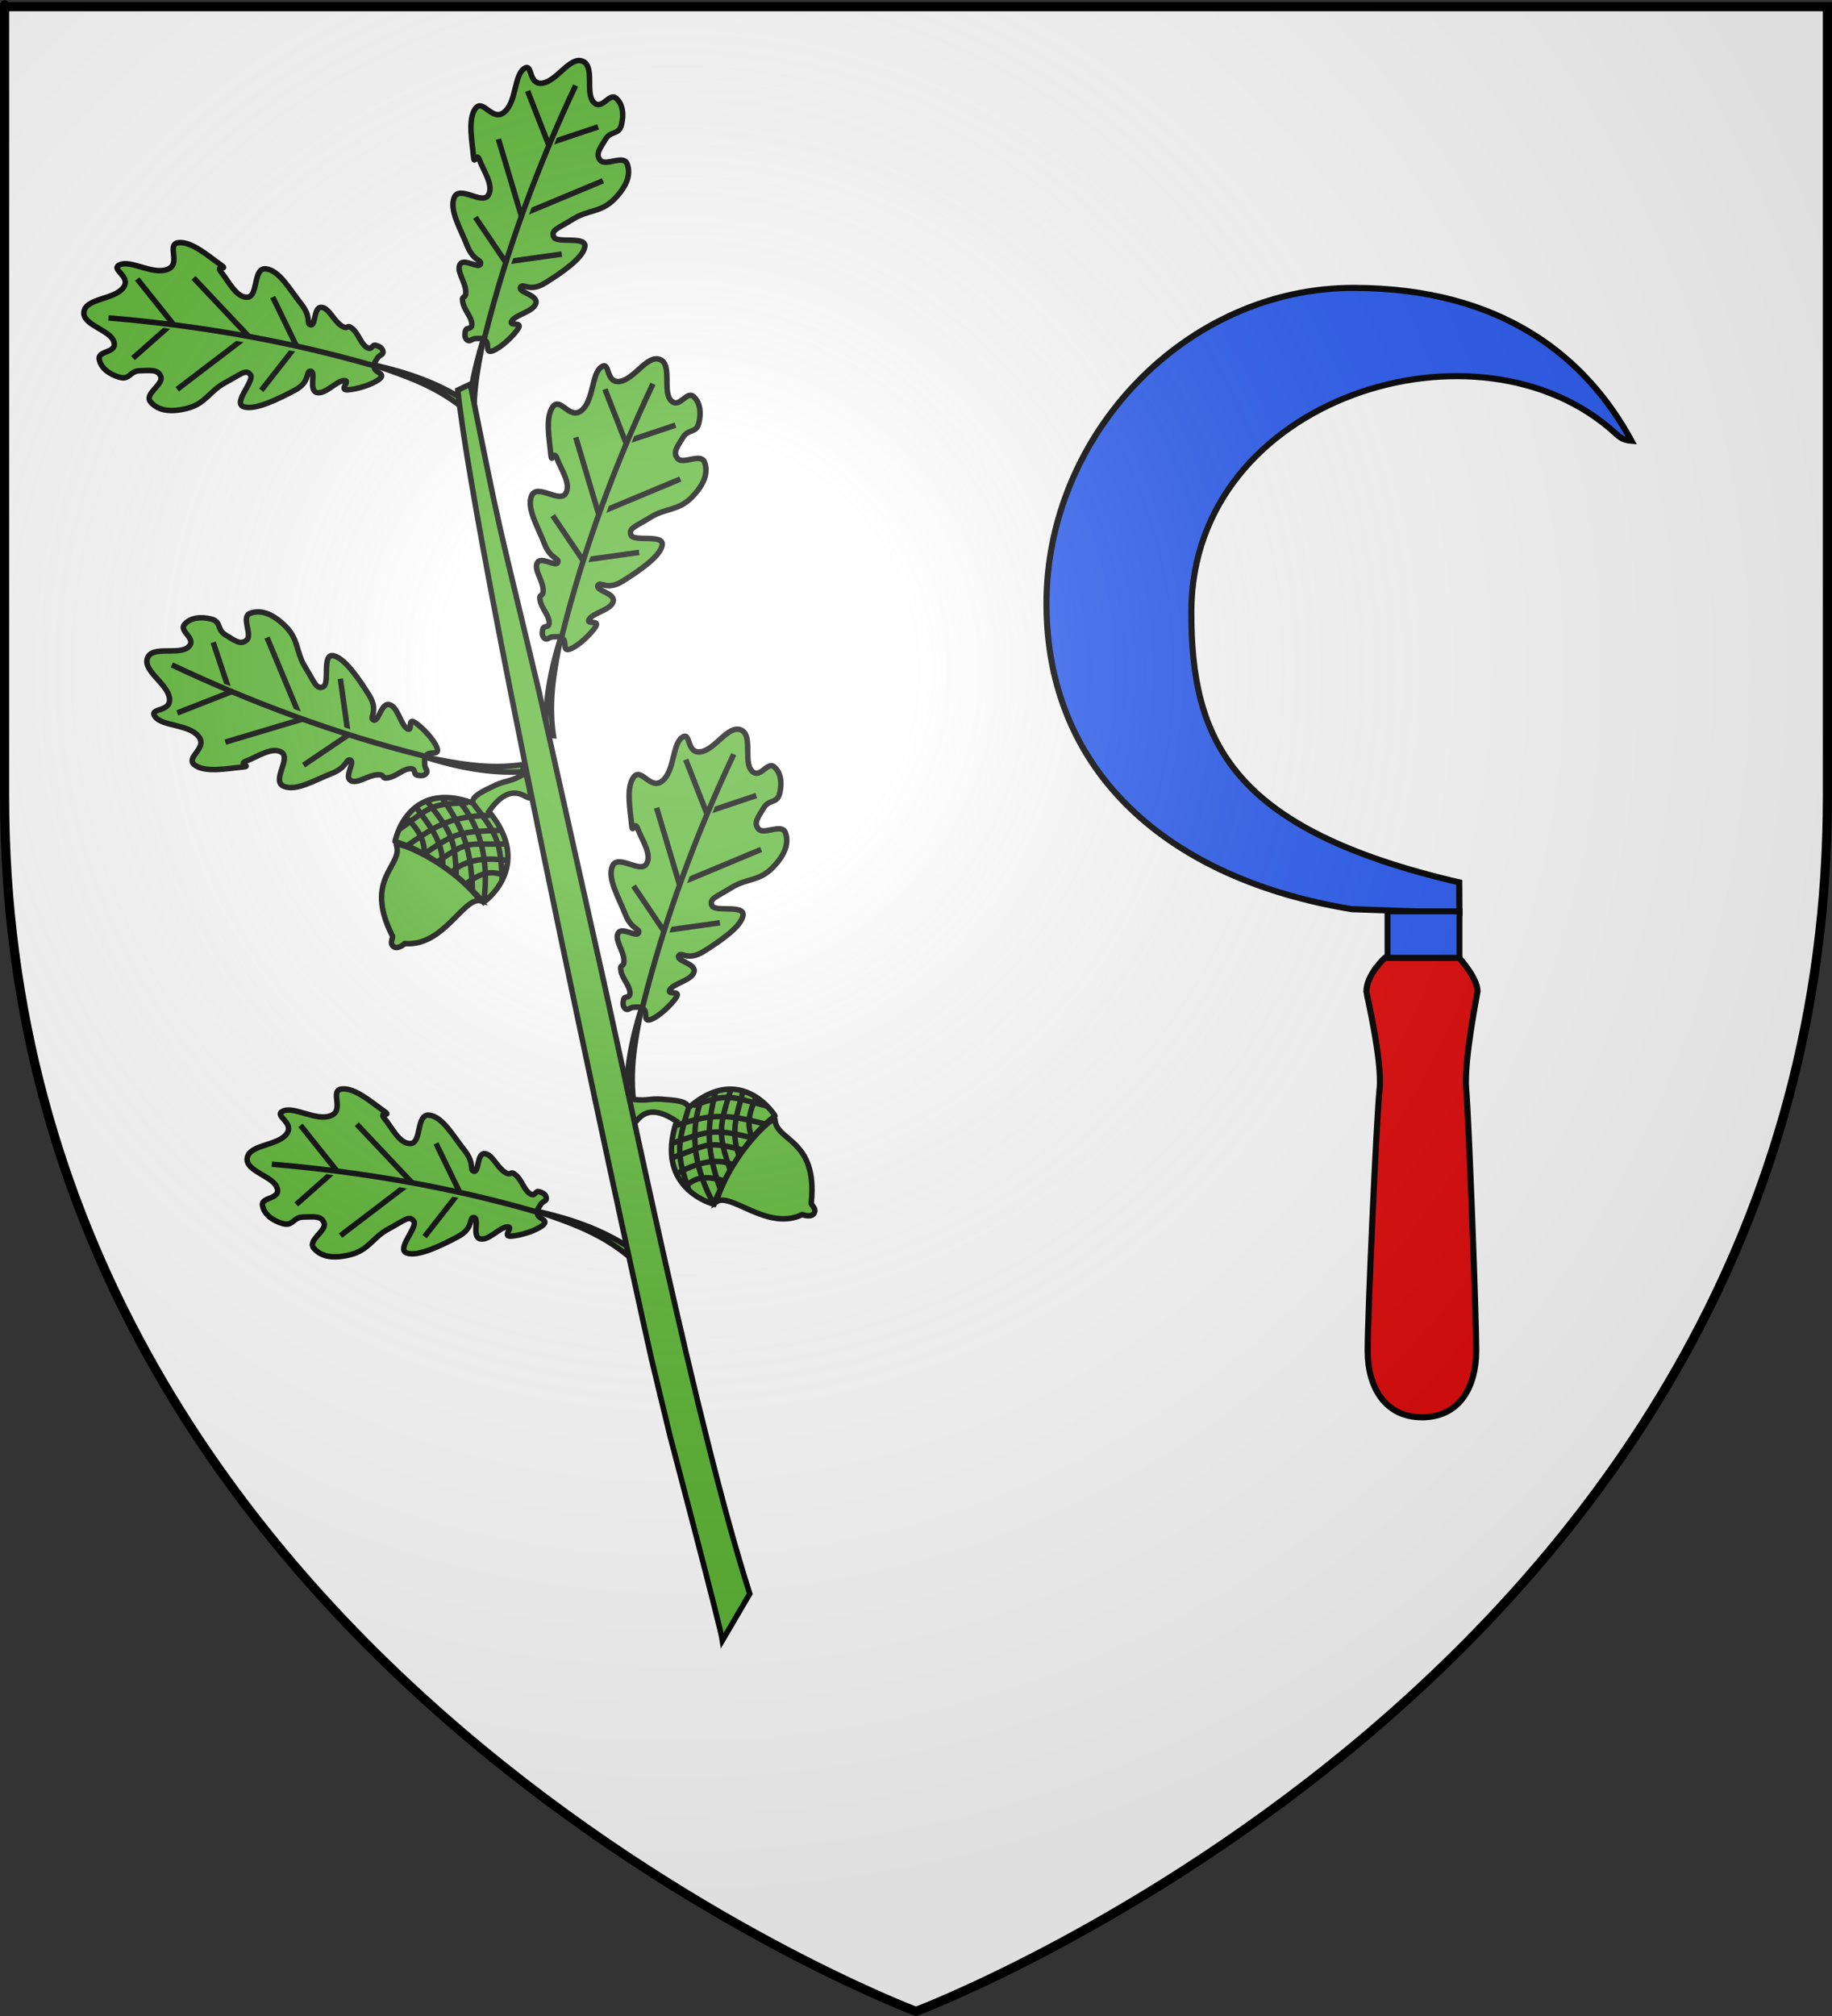 <?xml version="1.0" encoding="UTF-8" standalone="no"?>
<svg
   xmlns:dc="http://purl.org/dc/elements/1.1/"
   xmlns:cc="http://web.resource.org/cc/"
   xmlns:rdf="http://www.w3.org/1999/02/22-rdf-syntax-ns#"
   xmlns:svg="http://www.w3.org/2000/svg"
   xmlns="http://www.w3.org/2000/svg"
   xmlns:xlink="http://www.w3.org/1999/xlink"
   xmlns:sodipodi="http://inkscape.sourceforge.net/DTD/sodipodi-0.dtd"
   xmlns:inkscape="http://www.inkscape.org/namespaces/inkscape"
   height="660"
   width="600"
   version="1.0"
   id="svg2"
   sodipodi:version="0.32"
   inkscape:version="0.43"
   sodipodi:docname="Blason_Offwiller.svg"
   sodipodi:docbase="/Users/fabriceantoine/Desktop/blason/Fait/Autres"
   inkscape:export-filename="/Users/fabriceantoine/Desktop/blason/Fait/Autres/Blason_Offwiller.png"
   inkscape:export-xdpi="90"
   inkscape:export-ydpi="90">
  <rect width="100%" height="100%" fill="#333333" stroke="none"/>
  <sodipodi:namedview
     inkscape:window-height="954"
     inkscape:window-width="1241"
     inkscape:pageshadow="2"
     inkscape:pageopacity="0.0"
     guidetolerance="10.0"
     gridtolerance="10.0"
     objecttolerance="10.0"
     borderopacity="1.0"
     bordercolor="#666666"
     pagecolor="#ffffff"
     id="base"
     showgrid="false"
     height="660px"
     inkscape:zoom="3.9041293"
     inkscape:cx="437.52167"
     inkscape:cy="463.49378"
     inkscape:window-x="-4"
     inkscape:window-y="22"
     inkscape:current-layer="layer4" />
  <desc
     id="desc4">Flag of Canton of Valais (Wallis)</desc>
  <defs
     id="defs6">
    <linearGradient
       id="linearGradient2893">
      <stop
         style="stop-color:white;stop-opacity:0.314;"
         offset="0"
         id="stop2895" />
      <stop
         id="stop2897"
         offset="0.19"
         style="stop-color:white;stop-opacity:0.251;" />
      <stop
         style="stop-color:#6b6b6b;stop-opacity:0.125;"
         offset="0.6"
         id="stop2901" />
      <stop
         style="stop-color:black;stop-opacity:0.125;"
         offset="1"
         id="stop2899" />
    </linearGradient>
    <linearGradient
       id="linearGradient2885">
      <stop
         id="stop2887"
         offset="0"
         style="stop-color:white;stop-opacity:1;" />
      <stop
         style="stop-color:white;stop-opacity:1;"
         offset="0.229"
         id="stop2891" />
      <stop
         id="stop2889"
         offset="1"
         style="stop-color:black;stop-opacity:1;" />
    </linearGradient>
    <linearGradient
       id="linearGradient2955">
      <stop
         id="stop2867"
         offset="0"
         style="stop-color:#fd0000;stop-opacity:1;" />
      <stop
         style="stop-color:#e77275;stop-opacity:0.659;"
         offset="0.5"
         id="stop2873" />
      <stop
         style="stop-color:black;stop-opacity:0.323;"
         offset="1"
         id="stop2959" />
    </linearGradient>
    <radialGradient
       inkscape:collect="always"
       xlink:href="#linearGradient2955"
       id="radialGradient2961"
       cx="225.524"
       cy="218.901"
       fx="225.524"
       fy="218.901"
       r="300"
       gradientTransform="matrix(-4.167939e-4,2.183,-1.884,-3.599562e-4,615.597,-289.121)"
       gradientUnits="userSpaceOnUse" />
    <polygon
       id="star"
       transform="scale(53,53)"
       points="0,-1 0.588,0.809 -0.951,-0.309 0.951,-0.309 -0.588,0.809 0,-1 " />
    <clipPath
       id="clip">
      <path
         d="M 0,-200 L 0,600 L 300,600 L 300,-200 L 0,-200 z "
         id="path10" />
    </clipPath>
    <radialGradient
       inkscape:collect="always"
       xlink:href="#linearGradient2955"
       id="radialGradient1911"
       gradientUnits="userSpaceOnUse"
       gradientTransform="matrix(-4.167939e-4,2.183,-1.884,-3.599562e-4,615.597,-289.121)"
       cx="225.524"
       cy="218.901"
       fx="225.524"
       fy="218.901"
       r="300" />
    <radialGradient
       inkscape:collect="always"
       xlink:href="#linearGradient2955"
       id="radialGradient2865"
       gradientUnits="userSpaceOnUse"
       gradientTransform="matrix(0,1.749,-1.593,-1.049767e-7,551.788,-191.29)"
       cx="225.524"
       cy="218.901"
       fx="225.524"
       fy="218.901"
       r="300" />
    <radialGradient
       inkscape:collect="always"
       xlink:href="#linearGradient2955"
       id="radialGradient2871"
       gradientUnits="userSpaceOnUse"
       gradientTransform="matrix(0,1.386,-1.323,-5.741131e-8,-158.082,-109.541)"
       cx="225.524"
       cy="218.901"
       fx="225.524"
       fy="218.901"
       r="300" />
    <radialGradient
       inkscape:collect="always"
       xlink:href="#linearGradient2893"
       id="radialGradient3163"
       gradientUnits="userSpaceOnUse"
       gradientTransform="matrix(1.353,0,0,1.349,-77.629,-85.747)"
       cx="221.445"
       cy="226.331"
       fx="221.445"
       fy="226.331"
       r="300" />
  </defs>
  <g
     inkscape:groupmode="layer"
     id="layer3"
     inkscape:label="Fond écu"
     style="display:inline"
     sodipodi:insensitive="true">
    <path
       id="path2855"
       style="fill:#ffffff;fill-opacity:1;fill-rule:evenodd;stroke:none;stroke-width:1px;stroke-linecap:butt;stroke-linejoin:miter;stroke-opacity:1"
       d="M 300,658.5 C 300,658.5 598.5,546.18 598.5,260.728 C 598.5,-24.723 598.5,2.176 598.5,2.176 L 1.5,2.176 L 1.5,260.728 C 1.5,546.18 300,658.5 300,658.5 z "
       sodipodi:nodetypes="cccccc" />
  </g>
  <g
     inkscape:groupmode="layer"
     id="layer4"
     inkscape:label="Meubles">
    <g
       id="g6442"
       transform="translate(-6,14)">
      <g
         style="stroke:#000000;stroke-opacity:1"
         transform="matrix(0,2,-2,0,569.413,29.529)"
         inkscape:label="Layer 1"
         id="g2830">
        <path
           id="path7556"
           style="fill:#2b5df2;fill-opacity:1;fill-rule:evenodd;stroke:#000000;stroke-width:1;stroke-miterlimit:4;stroke-dasharray:none;stroke-opacity:1;display:inline"
           d="M 50.385,14.55 C 36.723,21.965 25.432,35.692 25.358,59.913 C 25.273,87.526 49.407,110.342 77.027,110.342 C 104.647,110.342 122.154,90.388 127.061,60.322 C 127.061,60.322 127.665,42.714 127.665,42.714 C 127.665,42.714 122.673,42.747 122.673,42.747 C 114.085,79.707 99.863,86.698 78.254,86.618 C 43.122,86.491 28.758,39.369 49.204,17.13 C 50.021,16.241 50.277,15.729 50.385,14.55 z "
           sodipodi:nodetypes="csssssssc" />
      </g>
      <path
         id="rect4693"
         d="M 460.431,284.36 L 483.992,284.36 L 483.992,299.661 L 460.431,299.661 L 460.431,284.36 z "
         style="fill:#2b5df2;fill-opacity:1;fill-rule:evenodd;stroke:#000000;stroke-width:1.93;stroke-linecap:square;stroke-linejoin:miter;stroke-miterlimit:4;stroke-dashoffset:0;stroke-opacity:1" />
      <g
         inkscape:transform-center-y="68.457049"
         inkscape:transform-center-x="264.93323"
         id="g12754"
         transform="matrix(2.563,1.414214e-6,1.414214e-6,-2.563,1121.068,637.326)"
         style="fill:#e20909;fill-opacity:1;stroke:#000000;stroke-width:0.78;stroke-miterlimit:4;stroke-dasharray:none;stroke-opacity:1;display:inline">
        <path
           sodipodi:nodetypes="csssssssscc"
           id="path12758"
           transform="matrix(0.39,2.153341e-7,2.153341e-7,-0.39,-387.963,313.066)"
           d="M 332.938,464.875 C 332.938,464.875 326.938,470.359 326.938,475.844 C 326.938,476.605 332.227,498.641 331.25,507.812 C 330.273,516.984 327.344,581.507 327.344,593.531 C 327.344,605.556 333.101,615.312 345.125,615.312 C 345.36,615.312 345.611,615.32 345.844,615.312 C 357.544,614.942 362.906,605.321 362.906,593.531 C 362.906,581.742 360.445,516.984 359.625,507.812 C 358.805,498.641 363.344,476.124 363.344,475.844 C 363.344,471.359 357.344,464.875 357.344,464.875 C 357.344,464.875 332.938,464.875 332.938,464.875 z "
           style="fill:#e20909;fill-opacity:1;stroke-width:2;stroke-miterlimit:4;stroke-dasharray:none" />
      </g>
    </g>
    <g
       style="display:inline"
       id="g9905"
       transform="matrix(-0.779,-0.45,-0.45,0.779,547.058,202.919)">
      <g
         transform="matrix(0.493,0.132,-0.132,0.493,-872.061,-435.833)"
         id="g2565"
         style="fill:#5ab532;fill-opacity:1;stroke:#000000;stroke-width:3.916;stroke-miterlimit:4;stroke-dasharray:none;stroke-opacity:1">
        <path
           style="fill:#5ab532;fill-opacity:1;fill-rule:evenodd;stroke:#000000;stroke-width:3.916;stroke-linecap:butt;stroke-linejoin:miter;stroke-miterlimit:4;stroke-dasharray:none;stroke-opacity:1"
           d="M 2513.489,841.281 C 2516.625,842.064 2517.059,844.932 2519.28,844.093 C 2521.5,843.254 2522.338,841.032 2522.37,837.925 C 2522.403,834.818 2517.622,836.464 2519.411,831.666 C 2521.2,826.868 2526.98,824.065 2529.526,818.734 C 2532.073,813.402 2527.376,816.712 2529.598,810.339 C 2531.819,803.967 2539.71,798.497 2538.412,793.244 C 2537.115,787.992 2524.706,792.971 2524.406,789.328 C 2524.106,785.684 2529.631,788.956 2537.213,778.671 C 2544.795,768.386 2556.089,757.706 2554.733,748.187 C 2553.376,738.667 2534.44,748.156 2531.787,740.593 C 2529.133,733.03 2539.704,724.221 2544.119,717.936 C 2548.533,711.651 2546.316,724.142 2549.444,715.453 C 2552.573,706.764 2559.976,691.978 2556.633,683.179 C 2553.289,674.379 2542.557,689.333 2536.07,680.254 C 2529.582,671.176 2535.896,653.621 2530.682,646.865 C 2525.468,640.109 2524.965,657.287 2515.213,653.23 C 2505.461,649.172 2501.35,629.758 2491.674,630.635 C 2481.998,631.512 2483.996,651.917 2476.51,656.739 C 2469.023,661.56 2467.615,647.27 2461.729,649.921 C 2455.843,652.573 2453.077,659.782 2452.964,667.344 C 2452.851,674.906 2459.283,673.095 2461.276,680.17 C 2463.269,687.246 2465.809,692.395 2460.936,695.648 C 2456.062,698.9 2445.989,687.178 2441.783,693.18 C 2437.577,699.182 2437.355,707.683 2444.113,719.655 C 2450.87,731.627 2460.109,731.738 2468.814,741.068 C 2477.52,750.397 2482.228,752.703 2478.934,756.974 C 2475.64,761.245 2456.308,749.834 2455.639,758.152 C 2454.969,766.469 2467.041,780.319 2476.256,790.242 C 2485.47,800.166 2491.819,793.924 2492.496,797.845 C 2493.174,801.767 2479.043,799.797 2478.965,805.929 C 2478.887,812.061 2490.312,817.206 2492.184,822.372 C 2494.055,827.538 2484.525,820.513 2486.451,826.593 C 2488.377,832.673 2494.817,843.1 2499.888,846.692 C 2504.959,850.284 2503.333,842.314 2506.734,840.962 C 2510.134,839.609 2510.352,840.498 2513.489,841.281 z "
           id="path1899"
           sodipodi:nodetypes="csssssssssssssssssssssssssssssssssss" />
        <path
           style="fill:#5ab532;fill-opacity:1;fill-rule:evenodd;stroke:#000000;stroke-width:3.916;stroke-linecap:butt;stroke-linejoin:miter;stroke-miterlimit:4;stroke-dasharray:none;stroke-opacity:1"
           d="M 2508.484,840.383 C 2506.896,863.399 2505.706,885.621 2495.389,909.431 L 2500.547,910.225 C 2507.955,887.738 2509.41,864.457 2508.484,840.383 z "
           id="path2546"
           sodipodi:nodetypes="cccc" />
        <g
           style="fill:#5ab532;fill-opacity:1;stroke:#000000;stroke-width:3.916;stroke-miterlimit:4;stroke-dasharray:none;stroke-opacity:1"
           transform="translate(103.453,-29.87)"
           id="g2555">
          <path
             id="path2557"
             d="M 2351.927,739.097 L 2402.047,777.789 L 2431.659,729.714"
             style="fill:#5ab532;fill-opacity:1;fill-rule:evenodd;stroke:#000000;stroke-width:3.916;stroke-linecap:butt;stroke-linejoin:miter;stroke-miterlimit:4;stroke-dasharray:none;stroke-opacity:1" />
          <path
             id="path2559"
             d="M 2420.461,691.168 L 2396.534,723.628 L 2365.226,702.88"
             style="fill:#5ab532;fill-opacity:1;fill-rule:evenodd;stroke:#000000;stroke-width:3.916;stroke-linecap:butt;stroke-linejoin:miter;stroke-miterlimit:4;stroke-dasharray:none;stroke-opacity:1" />
          <path
             id="path2561"
             d="M 2433.079,787.849 L 2404.027,813.036 L 2366.757,797.214"
             style="fill:#5ab532;fill-opacity:1;fill-rule:evenodd;stroke:#000000;stroke-width:3.916;stroke-linecap:butt;stroke-linejoin:miter;stroke-miterlimit:4;stroke-dasharray:none;stroke-opacity:1" />
          <path
             style="fill:#5ab532;fill-opacity:1;fill-rule:evenodd;stroke:#000000;stroke-width:3.916;stroke-linecap:butt;stroke-linejoin:miter;stroke-miterlimit:4;stroke-dasharray:none;stroke-opacity:1"
             d="M 2404.493,869.302 C 2405.677,804.738 2399.451,739.953 2388.377,678.585"
             id="path2563"
             sodipodi:nodetypes="cc" />
        </g>
      </g>
      <g
         style="fill:#5ab532;fill-opacity:1;stroke:#000000;stroke-width:2.777;stroke-miterlimit:4;stroke-dasharray:none;stroke-opacity:1"
         id="g25530"
         transform="matrix(0.252,-0.675,0.675,0.252,104.906,372.576)"
         inkscape:transform-center-y="16.835876" />
      <g
         style="fill:#5ab532;fill-opacity:1;stroke:#000000;stroke-width:3.2;stroke-miterlimit:4;stroke-dasharray:none;stroke-opacity:1"
         id="g25532"
         transform="matrix(0.156,-0.605,0.605,0.156,120.444,390.28)"
         inkscape:transform-center-x="23.570226"
         inkscape:transform-center-y="-11.223917" />
      <path
         style="fill:#5ab532;fill-opacity:1;fill-rule:evenodd;stroke:#000000;stroke-width:2;stroke-linecap:butt;stroke-linejoin:miter;stroke-miterlimit:4;stroke-dasharray:none;stroke-opacity:1"
         d="M 221.97,338.997 C 216.837,364.557 195.102,358.303 195.102,358.303 C 195.102,358.303 198.941,336.165 191.948,319.365 C 191.934,319.257 212.484,308.415 220.687,332.545 C 222.248,330.562 226.289,332.619 230.701,334.733 C 235.113,336.847 235.082,338.414 241.356,340.61 C 228.184,357.568 242.897,337.456 221.97,338.997 z "
         id="path25536"
         sodipodi:nodetypes="ccccscc" />
      <path
         style="fill:none;fill-opacity:1;fill-rule:evenodd;stroke:#000000;stroke-width:2;stroke-linecap:butt;stroke-linejoin:miter;stroke-miterlimit:4;stroke-dasharray:none;stroke-opacity:1"
         d="M 193.025,323.549 C 206.909,327.44 211.977,329.656 221.167,340.182"
         id="path25538"
         sodipodi:nodetypes="cc" />
      <path
         sodipodi:nodetypes="cc"
         id="path25540"
         d="M 195.12,330.458 C 209.004,334.349 210.218,336.219 219.408,346.745"
         style="fill:none;fill-opacity:1;fill-rule:evenodd;stroke:#000000;stroke-width:2;stroke-linecap:butt;stroke-linejoin:miter;stroke-miterlimit:4;stroke-dasharray:none;stroke-opacity:1" />
      <path
         style="fill:none;fill-opacity:1;fill-rule:evenodd;stroke:#000000;stroke-width:2;stroke-linecap:butt;stroke-linejoin:miter;stroke-miterlimit:4;stroke-dasharray:none;stroke-opacity:1"
         d="M 195.871,335.978 C 209.755,339.869 207.491,340.635 216.681,351.161"
         id="path25542"
         sodipodi:nodetypes="cc" />
      <path
         sodipodi:nodetypes="cc"
         id="path25544"
         d="M 196.205,342.415 C 205.075,343.248 210.743,352.83 212.427,355.511"
         style="fill:none;fill-opacity:1;fill-rule:evenodd;stroke:#000000;stroke-width:2;stroke-linecap:butt;stroke-linejoin:miter;stroke-miterlimit:4;stroke-dasharray:none;stroke-opacity:1" />
      <path
         style="fill:none;fill-opacity:1;fill-rule:evenodd;stroke:#000000;stroke-width:2;stroke-linecap:butt;stroke-linejoin:miter;stroke-miterlimit:4;stroke-dasharray:none;stroke-opacity:1"
         d="M 195.973,349.044 C 205.183,351.169 206.086,354.842 207.481,357.961"
         id="path25546"
         sodipodi:nodetypes="cc" />
      <path
         sodipodi:nodetypes="cc"
         id="path25548"
         d="M 196.299,317.735 C 210.183,321.626 210.483,320.506 219.672,331.032"
         style="fill:none;fill-opacity:1;fill-rule:evenodd;stroke:#000000;stroke-width:2;stroke-linecap:butt;stroke-linejoin:miter;stroke-miterlimit:4;stroke-dasharray:none;stroke-opacity:1" />
      <path
         style="fill:none;fill-opacity:1;fill-rule:evenodd;stroke:#000000;stroke-width:2;stroke-linecap:butt;stroke-linejoin:miter;stroke-miterlimit:4;stroke-dasharray:none;stroke-opacity:1"
         d="M 218.246,327.39 C 215.509,341.946 206.417,351.281 195.418,358.16"
         id="path25550"
         sodipodi:nodetypes="cc" />
      <path
         sodipodi:nodetypes="cc"
         id="path25552"
         d="M 215.114,322.433 C 211.222,336.316 206.688,342.993 196.161,352.183"
         style="fill:none;fill-opacity:1;fill-rule:evenodd;stroke:#000000;stroke-width:2;stroke-linecap:butt;stroke-linejoin:miter;stroke-miterlimit:4;stroke-dasharray:none;stroke-opacity:1" />
      <path
         style="fill:none;fill-opacity:1;fill-rule:evenodd;stroke:#000000;stroke-width:2;stroke-linecap:butt;stroke-linejoin:miter;stroke-miterlimit:4;stroke-dasharray:none;stroke-opacity:1"
         d="M 210.709,319.022 C 207.526,332.975 206.838,335.31 196.312,344.499"
         id="path25554"
         sodipodi:nodetypes="cc" />
      <path
         sodipodi:nodetypes="cc"
         id="path25556"
         d="M 206.43,317.704 C 204.64,323.744 203.604,332.731 195.665,338.668"
         style="fill:none;fill-opacity:1;fill-rule:evenodd;stroke:#000000;stroke-width:2;stroke-linecap:butt;stroke-linejoin:miter;stroke-miterlimit:4;stroke-dasharray:none;stroke-opacity:1" />
      <path
         style="fill:none;fill-opacity:1;fill-rule:evenodd;stroke:#000000;stroke-width:2;stroke-linecap:butt;stroke-linejoin:miter;stroke-miterlimit:4;stroke-dasharray:none;stroke-opacity:1"
         d="M 201.253,317.175 C 200.926,322.234 199.308,327.634 195.163,330.298"
         id="path25558"
         sodipodi:nodetypes="cc" />
      <path
         style="fill:#5ab532;fill-opacity:1;fill-rule:evenodd;stroke:#000000;stroke-width:2;stroke-linecap:butt;stroke-linejoin:miter;stroke-miterlimit:4;stroke-dasharray:none;stroke-opacity:1"
         d="M 165.36,345.474 C 165.36,345.474 161.976,344.942 161.905,343.004 C 161.822,340.751 164.672,341 164.769,339.997 C 174.332,318.725 187.053,327.267 191.267,320.504 C 192.267,318.9 199.007,338.362 194.832,357.145 C 192.113,351.299 173.364,357.226 165.36,345.474 z "
         id="path25560"
         sodipodi:nodetypes="cccccc" />
      <path
         sodipodi:nodetypes="cc"
         id="path25562"
         d="M 220.535,333.059 C 217.353,347.011 215.751,349.587 205.225,358.776"
         style="fill:none;fill-opacity:1;fill-rule:evenodd;stroke:#000000;stroke-width:2;stroke-linecap:butt;stroke-linejoin:miter;stroke-miterlimit:4;stroke-dasharray:none;stroke-opacity:1" />
      <g
         transform="matrix(-0.132,0.493,-0.493,-0.132,1112.906,-855.765)"
         id="g22370"
         style="fill:#5ab532;fill-opacity:1;stroke:#000000;stroke-width:3.916;stroke-miterlimit:4;stroke-dasharray:none;stroke-opacity:1">
        <path
           style="fill:#5ab532;fill-opacity:1;fill-rule:evenodd;stroke:#000000;stroke-width:3.916;stroke-linecap:butt;stroke-linejoin:miter;stroke-miterlimit:4;stroke-dasharray:none;stroke-opacity:1"
           d="M 2513.489,841.281 C 2516.625,842.064 2517.059,844.932 2519.28,844.093 C 2521.5,843.254 2522.338,841.032 2522.37,837.925 C 2522.403,834.818 2517.622,836.464 2519.411,831.666 C 2521.2,826.868 2526.98,824.065 2529.526,818.734 C 2532.073,813.402 2527.376,816.712 2529.598,810.339 C 2531.819,803.967 2539.71,798.497 2538.412,793.244 C 2537.115,787.992 2524.706,792.971 2524.406,789.328 C 2524.106,785.684 2529.631,788.956 2537.213,778.671 C 2544.795,768.386 2556.089,757.706 2554.733,748.187 C 2553.376,738.667 2534.44,748.156 2531.787,740.593 C 2529.133,733.03 2539.704,724.221 2544.119,717.936 C 2548.533,711.651 2546.316,724.142 2549.444,715.453 C 2552.573,706.764 2559.976,691.978 2556.633,683.179 C 2553.289,674.379 2542.557,689.333 2536.07,680.254 C 2529.582,671.176 2535.896,653.621 2530.682,646.865 C 2525.468,640.109 2524.965,657.287 2515.213,653.23 C 2505.461,649.172 2501.35,629.758 2491.674,630.635 C 2481.998,631.512 2483.996,651.917 2476.51,656.739 C 2469.023,661.56 2467.615,647.27 2461.729,649.921 C 2455.843,652.573 2453.077,659.782 2452.964,667.344 C 2452.851,674.906 2459.283,673.095 2461.276,680.17 C 2463.269,687.246 2465.809,692.395 2460.936,695.648 C 2456.062,698.9 2445.989,687.178 2441.783,693.18 C 2437.577,699.182 2437.355,707.683 2444.113,719.655 C 2450.87,731.627 2460.109,731.738 2468.814,741.068 C 2477.52,750.397 2482.228,752.703 2478.934,756.974 C 2475.64,761.245 2456.308,749.834 2455.639,758.152 C 2454.969,766.469 2467.041,780.319 2476.256,790.242 C 2485.47,800.166 2491.819,793.924 2492.496,797.845 C 2493.174,801.767 2479.043,799.797 2478.965,805.929 C 2478.887,812.061 2490.312,817.206 2492.184,822.372 C 2494.055,827.538 2484.525,820.513 2486.451,826.593 C 2488.377,832.673 2494.817,843.1 2499.888,846.692 C 2504.959,850.284 2503.333,842.314 2506.734,840.962 C 2510.134,839.609 2510.352,840.498 2513.489,841.281 z "
           id="path22372"
           sodipodi:nodetypes="csssssssssssssssssssssssssssssssssss" />
        <path
           style="fill:#5ab532;fill-opacity:1;fill-rule:evenodd;stroke:#000000;stroke-width:3.916;stroke-linecap:butt;stroke-linejoin:miter;stroke-miterlimit:4;stroke-dasharray:none;stroke-opacity:1"
           d="M 2508.484,840.383 C 2506.896,863.399 2505.706,885.621 2495.389,909.431 L 2500.547,910.225 C 2507.955,887.738 2509.41,864.457 2508.484,840.383 z "
           id="path22374"
           sodipodi:nodetypes="cccc" />
        <g
           style="fill:#5ab532;fill-opacity:1;stroke:#000000;stroke-width:3.916;stroke-miterlimit:4;stroke-dasharray:none;stroke-opacity:1"
           transform="translate(103.453,-29.87)"
           id="g22376">
          <path
             id="path22378"
             d="M 2351.927,739.097 L 2402.047,777.789 L 2431.659,729.714"
             style="fill:#5ab532;fill-opacity:1;fill-rule:evenodd;stroke:#000000;stroke-width:3.916;stroke-linecap:butt;stroke-linejoin:miter;stroke-miterlimit:4;stroke-dasharray:none;stroke-opacity:1" />
          <path
             id="path22380"
             d="M 2420.461,691.168 L 2396.534,723.628 L 2365.226,702.88"
             style="fill:#5ab532;fill-opacity:1;fill-rule:evenodd;stroke:#000000;stroke-width:3.916;stroke-linecap:butt;stroke-linejoin:miter;stroke-miterlimit:4;stroke-dasharray:none;stroke-opacity:1" />
          <path
             id="path22382"
             d="M 2433.079,787.849 L 2404.027,813.036 L 2366.757,797.214"
             style="fill:#5ab532;fill-opacity:1;fill-rule:evenodd;stroke:#000000;stroke-width:3.916;stroke-linecap:butt;stroke-linejoin:miter;stroke-miterlimit:4;stroke-dasharray:none;stroke-opacity:1" />
          <path
             style="fill:#5ab532;fill-opacity:1;fill-rule:evenodd;stroke:#000000;stroke-width:3.916;stroke-linecap:butt;stroke-linejoin:miter;stroke-miterlimit:4;stroke-dasharray:none;stroke-opacity:1"
             d="M 2404.493,869.302 C 2405.677,804.738 2399.451,739.953 2388.377,678.585"
             id="path22384"
             sodipodi:nodetypes="cc" />
        </g>
      </g>
      <g
         transform="matrix(0.493,0.132,-0.132,0.493,-779.167,-537.835)"
         id="g22338"
         style="fill:#5ab532;fill-opacity:1;stroke:#000000;stroke-width:3.916;stroke-miterlimit:4;stroke-dasharray:none;stroke-opacity:1">
        <path
           style="fill:#5ab532;fill-opacity:1;fill-rule:evenodd;stroke:#000000;stroke-width:3.916;stroke-linecap:butt;stroke-linejoin:miter;stroke-miterlimit:4;stroke-dasharray:none;stroke-opacity:1"
           d="M 2513.489,841.281 C 2516.625,842.064 2517.059,844.932 2519.28,844.093 C 2521.5,843.254 2522.338,841.032 2522.37,837.925 C 2522.403,834.818 2517.622,836.464 2519.411,831.666 C 2521.2,826.868 2526.98,824.065 2529.526,818.734 C 2532.073,813.402 2527.376,816.712 2529.598,810.339 C 2531.819,803.967 2539.71,798.497 2538.412,793.244 C 2537.115,787.992 2524.706,792.971 2524.406,789.328 C 2524.106,785.684 2529.631,788.956 2537.213,778.671 C 2544.795,768.386 2556.089,757.706 2554.733,748.187 C 2553.376,738.667 2534.44,748.156 2531.787,740.593 C 2529.133,733.03 2539.704,724.221 2544.119,717.936 C 2548.533,711.651 2546.316,724.142 2549.444,715.453 C 2552.573,706.764 2559.976,691.978 2556.633,683.179 C 2553.289,674.379 2542.557,689.333 2536.07,680.254 C 2529.582,671.176 2535.896,653.621 2530.682,646.865 C 2525.468,640.109 2524.965,657.287 2515.213,653.23 C 2505.461,649.172 2501.35,629.758 2491.674,630.635 C 2481.998,631.512 2483.996,651.917 2476.51,656.739 C 2469.023,661.56 2467.615,647.27 2461.729,649.921 C 2455.843,652.573 2453.077,659.782 2452.964,667.344 C 2452.851,674.906 2459.283,673.095 2461.276,680.17 C 2463.269,687.246 2465.809,692.395 2460.936,695.648 C 2456.062,698.9 2445.989,687.178 2441.783,693.18 C 2437.577,699.182 2437.355,707.683 2444.113,719.655 C 2450.87,731.627 2460.109,731.738 2468.814,741.068 C 2477.52,750.397 2482.228,752.703 2478.934,756.974 C 2475.64,761.245 2456.308,749.834 2455.639,758.152 C 2454.969,766.469 2467.041,780.319 2476.256,790.242 C 2485.47,800.166 2491.819,793.924 2492.496,797.845 C 2493.174,801.767 2479.043,799.797 2478.965,805.929 C 2478.887,812.061 2490.312,817.206 2492.184,822.372 C 2494.055,827.538 2484.525,820.513 2486.451,826.593 C 2488.377,832.673 2494.817,843.1 2499.888,846.692 C 2504.959,850.284 2503.333,842.314 2506.734,840.962 C 2510.134,839.609 2510.352,840.498 2513.489,841.281 z "
           id="path22340"
           sodipodi:nodetypes="csssssssssssssssssssssssssssssssssss" />
        <path
           style="fill:#5ab532;fill-opacity:1;fill-rule:evenodd;stroke:#000000;stroke-width:3.916;stroke-linecap:butt;stroke-linejoin:miter;stroke-miterlimit:4;stroke-dasharray:none;stroke-opacity:1"
           d="M 2508.484,840.383 C 2506.896,863.399 2505.706,885.621 2495.389,909.431 L 2500.547,910.225 C 2507.955,887.738 2509.41,864.457 2508.484,840.383 z "
           id="path22342"
           sodipodi:nodetypes="cccc" />
        <g
           style="fill:#5ab532;fill-opacity:1;stroke:#000000;stroke-width:3.916;stroke-miterlimit:4;stroke-dasharray:none;stroke-opacity:1"
           transform="translate(103.453,-29.87)"
           id="g22344">
          <path
             id="path22346"
             d="M 2351.927,739.097 L 2402.047,777.789 L 2431.659,729.714"
             style="fill:#5ab532;fill-opacity:1;fill-rule:evenodd;stroke:#000000;stroke-width:3.916;stroke-linecap:butt;stroke-linejoin:miter;stroke-miterlimit:4;stroke-dasharray:none;stroke-opacity:1" />
          <path
             id="path22348"
             d="M 2420.461,691.168 L 2396.534,723.628 L 2365.226,702.88"
             style="fill:#5ab532;fill-opacity:1;fill-rule:evenodd;stroke:#000000;stroke-width:3.916;stroke-linecap:butt;stroke-linejoin:miter;stroke-miterlimit:4;stroke-dasharray:none;stroke-opacity:1" />
          <path
             id="path22350"
             d="M 2433.079,787.849 L 2404.027,813.036 L 2366.757,797.214"
             style="fill:#5ab532;fill-opacity:1;fill-rule:evenodd;stroke:#000000;stroke-width:3.916;stroke-linecap:butt;stroke-linejoin:miter;stroke-miterlimit:4;stroke-dasharray:none;stroke-opacity:1" />
          <path
             style="fill:#5ab532;fill-opacity:1;fill-rule:evenodd;stroke:#000000;stroke-width:3.916;stroke-linecap:butt;stroke-linejoin:miter;stroke-miterlimit:4;stroke-dasharray:none;stroke-opacity:1"
             d="M 2404.493,869.302 C 2405.677,804.738 2399.451,739.953 2388.377,678.585"
             id="path22352"
             sodipodi:nodetypes="cc" />
        </g>
      </g>
      <g
         transform="matrix(0.493,0.132,-0.132,0.493,-700.486,-617.737)"
         id="g22354"
         style="fill:#5ab532;fill-opacity:1;stroke:#000000;stroke-width:3.916;stroke-miterlimit:4;stroke-dasharray:none;stroke-opacity:1">
        <path
           style="fill:#5ab532;fill-opacity:1;fill-rule:evenodd;stroke:#000000;stroke-width:3.916;stroke-linecap:butt;stroke-linejoin:miter;stroke-miterlimit:4;stroke-dasharray:none;stroke-opacity:1"
           d="M 2513.489,841.281 C 2516.625,842.064 2517.059,844.932 2519.28,844.093 C 2521.5,843.254 2522.338,841.032 2522.37,837.925 C 2522.403,834.818 2517.622,836.464 2519.411,831.666 C 2521.2,826.868 2526.98,824.065 2529.526,818.734 C 2532.073,813.402 2527.376,816.712 2529.598,810.339 C 2531.819,803.967 2539.71,798.497 2538.412,793.244 C 2537.115,787.992 2524.706,792.971 2524.406,789.328 C 2524.106,785.684 2529.631,788.956 2537.213,778.671 C 2544.795,768.386 2556.089,757.706 2554.733,748.187 C 2553.376,738.667 2534.44,748.156 2531.787,740.593 C 2529.133,733.03 2539.704,724.221 2544.119,717.936 C 2548.533,711.651 2546.316,724.142 2549.444,715.453 C 2552.573,706.764 2559.976,691.978 2556.633,683.179 C 2553.289,674.379 2542.557,689.333 2536.07,680.254 C 2529.582,671.176 2535.896,653.621 2530.682,646.865 C 2525.468,640.109 2524.965,657.287 2515.213,653.23 C 2505.461,649.172 2501.35,629.758 2491.674,630.635 C 2481.998,631.512 2483.996,651.917 2476.51,656.739 C 2469.023,661.56 2467.615,647.27 2461.729,649.921 C 2455.843,652.573 2453.077,659.782 2452.964,667.344 C 2452.851,674.906 2459.283,673.095 2461.276,680.17 C 2463.269,687.246 2465.809,692.395 2460.936,695.648 C 2456.062,698.9 2445.989,687.178 2441.783,693.18 C 2437.577,699.182 2437.355,707.683 2444.113,719.655 C 2450.87,731.627 2460.109,731.738 2468.814,741.068 C 2477.52,750.397 2482.228,752.703 2478.934,756.974 C 2475.64,761.245 2456.308,749.834 2455.639,758.152 C 2454.969,766.469 2467.041,780.319 2476.256,790.242 C 2485.47,800.166 2491.819,793.924 2492.496,797.845 C 2493.174,801.767 2479.043,799.797 2478.965,805.929 C 2478.887,812.061 2490.312,817.206 2492.184,822.372 C 2494.055,827.538 2484.525,820.513 2486.451,826.593 C 2488.377,832.673 2494.817,843.1 2499.888,846.692 C 2504.959,850.284 2503.333,842.314 2506.734,840.962 C 2510.134,839.609 2510.352,840.498 2513.489,841.281 z "
           id="path22356"
           sodipodi:nodetypes="csssssssssssssssssssssssssssssssssss" />
        <path
           style="fill:#5ab532;fill-opacity:1;fill-rule:evenodd;stroke:#000000;stroke-width:3.916;stroke-linecap:butt;stroke-linejoin:miter;stroke-miterlimit:4;stroke-dasharray:none;stroke-opacity:1"
           d="M 2508.484,840.383 C 2506.896,863.399 2505.706,885.621 2495.389,909.431 L 2500.547,910.225 C 2507.955,887.738 2509.41,864.457 2508.484,840.383 z "
           id="path22358"
           sodipodi:nodetypes="cccc" />
        <g
           style="fill:#5ab532;fill-opacity:1;stroke:#000000;stroke-width:3.916;stroke-miterlimit:4;stroke-dasharray:none;stroke-opacity:1"
           transform="translate(103.453,-29.87)"
           id="g22360">
          <path
             id="path22362"
             d="M 2351.927,739.097 L 2402.047,777.789 L 2431.659,729.714"
             style="fill:#5ab532;fill-opacity:1;fill-rule:evenodd;stroke:#000000;stroke-width:3.916;stroke-linecap:butt;stroke-linejoin:miter;stroke-miterlimit:4;stroke-dasharray:none;stroke-opacity:1" />
          <path
             id="path22364"
             d="M 2420.461,691.168 L 2396.534,723.628 L 2365.226,702.88"
             style="fill:#5ab532;fill-opacity:1;fill-rule:evenodd;stroke:#000000;stroke-width:3.916;stroke-linecap:butt;stroke-linejoin:miter;stroke-miterlimit:4;stroke-dasharray:none;stroke-opacity:1" />
          <path
             id="path22366"
             d="M 2433.079,787.849 L 2404.027,813.036 L 2366.757,797.214"
             style="fill:#5ab532;fill-opacity:1;fill-rule:evenodd;stroke:#000000;stroke-width:3.916;stroke-linecap:butt;stroke-linejoin:miter;stroke-miterlimit:4;stroke-dasharray:none;stroke-opacity:1" />
          <path
             style="fill:#5ab532;fill-opacity:1;fill-rule:evenodd;stroke:#000000;stroke-width:3.916;stroke-linecap:butt;stroke-linejoin:miter;stroke-miterlimit:4;stroke-dasharray:none;stroke-opacity:1"
             d="M 2404.493,869.302 C 2405.677,804.738 2399.451,739.953 2388.377,678.585"
             id="path22368"
             sodipodi:nodetypes="cc" />
        </g>
      </g>
      <g
         transform="matrix(0.132,-0.493,-0.493,-0.132,332.671,1740.321)"
         id="g22386"
         style="fill:#5ab532;fill-opacity:1;stroke:#000000;stroke-width:3.916;stroke-miterlimit:4;stroke-dasharray:none;stroke-opacity:1">
        <path
           style="fill:#5ab532;fill-opacity:1;fill-rule:evenodd;stroke:#000000;stroke-width:3.916;stroke-linecap:butt;stroke-linejoin:miter;stroke-miterlimit:4;stroke-dasharray:none;stroke-opacity:1"
           d="M 2513.489,841.281 C 2516.625,842.064 2517.059,844.932 2519.28,844.093 C 2521.5,843.254 2522.338,841.032 2522.37,837.925 C 2522.403,834.818 2517.622,836.464 2519.411,831.666 C 2521.2,826.868 2526.98,824.065 2529.526,818.734 C 2532.073,813.402 2527.376,816.712 2529.598,810.339 C 2531.819,803.967 2539.71,798.497 2538.412,793.244 C 2537.115,787.992 2524.706,792.971 2524.406,789.328 C 2524.106,785.684 2529.631,788.956 2537.213,778.671 C 2544.795,768.386 2556.089,757.706 2554.733,748.187 C 2553.376,738.667 2534.44,748.156 2531.787,740.593 C 2529.133,733.03 2539.704,724.221 2544.119,717.936 C 2548.533,711.651 2546.316,724.142 2549.444,715.453 C 2552.573,706.764 2559.976,691.978 2556.633,683.179 C 2553.289,674.379 2542.557,689.333 2536.07,680.254 C 2529.582,671.176 2535.896,653.621 2530.682,646.865 C 2525.468,640.109 2524.965,657.287 2515.213,653.23 C 2505.461,649.172 2501.35,629.758 2491.674,630.635 C 2481.998,631.512 2483.996,651.917 2476.51,656.739 C 2469.023,661.56 2467.615,647.27 2461.729,649.921 C 2455.843,652.573 2453.077,659.782 2452.964,667.344 C 2452.851,674.906 2459.283,673.095 2461.276,680.17 C 2463.269,687.246 2465.809,692.395 2460.936,695.648 C 2456.062,698.9 2445.989,687.178 2441.783,693.18 C 2437.577,699.182 2437.355,707.683 2444.113,719.655 C 2450.87,731.627 2460.109,731.738 2468.814,741.068 C 2477.52,750.397 2482.228,752.703 2478.934,756.974 C 2475.64,761.245 2456.308,749.834 2455.639,758.152 C 2454.969,766.469 2467.041,780.319 2476.256,790.242 C 2485.47,800.166 2491.819,793.924 2492.496,797.845 C 2493.174,801.767 2479.043,799.797 2478.965,805.929 C 2478.887,812.061 2490.312,817.206 2492.184,822.372 C 2494.055,827.538 2484.525,820.513 2486.451,826.593 C 2488.377,832.673 2494.817,843.1 2499.888,846.692 C 2504.959,850.284 2503.333,842.314 2506.734,840.962 C 2510.134,839.609 2510.352,840.498 2513.489,841.281 z "
           id="path22388"
           sodipodi:nodetypes="csssssssssssssssssssssssssssssssssss" />
        <path
           style="fill:#5ab532;fill-opacity:1;fill-rule:evenodd;stroke:#000000;stroke-width:3.916;stroke-linecap:butt;stroke-linejoin:miter;stroke-miterlimit:4;stroke-dasharray:none;stroke-opacity:1"
           d="M 2508.484,840.383 C 2506.896,863.399 2505.706,885.621 2495.389,909.431 L 2500.547,910.225 C 2507.955,887.738 2509.41,864.457 2508.484,840.383 z "
           id="path22390"
           sodipodi:nodetypes="cccc" />
        <g
           style="fill:#5ab532;fill-opacity:1;stroke:#000000;stroke-width:3.916;stroke-miterlimit:4;stroke-dasharray:none;stroke-opacity:1"
           transform="translate(103.453,-29.87)"
           id="g22392">
          <path
             id="path22394"
             d="M 2351.927,739.097 L 2402.047,777.789 L 2431.659,729.714"
             style="fill:#5ab532;fill-opacity:1;fill-rule:evenodd;stroke:#000000;stroke-width:3.916;stroke-linecap:butt;stroke-linejoin:miter;stroke-miterlimit:4;stroke-dasharray:none;stroke-opacity:1" />
          <path
             id="path22396"
             d="M 2420.461,691.168 L 2396.534,723.628 L 2365.226,702.88"
             style="fill:#5ab532;fill-opacity:1;fill-rule:evenodd;stroke:#000000;stroke-width:3.916;stroke-linecap:butt;stroke-linejoin:miter;stroke-miterlimit:4;stroke-dasharray:none;stroke-opacity:1" />
          <path
             id="path22398"
             d="M 2433.079,787.849 L 2404.027,813.036 L 2366.757,797.214"
             style="fill:#5ab532;fill-opacity:1;fill-rule:evenodd;stroke:#000000;stroke-width:3.916;stroke-linecap:butt;stroke-linejoin:miter;stroke-miterlimit:4;stroke-dasharray:none;stroke-opacity:1" />
          <path
             style="fill:#5ab532;fill-opacity:1;fill-rule:evenodd;stroke:#000000;stroke-width:3.916;stroke-linecap:butt;stroke-linejoin:miter;stroke-miterlimit:4;stroke-dasharray:none;stroke-opacity:1"
             d="M 2404.493,869.302 C 2405.677,804.738 2399.451,739.953 2388.377,678.585"
             id="path22400"
             sodipodi:nodetypes="cc" />
        </g>
      </g>
      <g
         style="fill:#5ab532;fill-opacity:1;stroke:#000000;stroke-width:2.777;stroke-miterlimit:4;stroke-dasharray:none;stroke-opacity:1"
         id="g22404"
         transform="matrix(0.627,-0.354,-0.354,-0.627,322.689,396.405)"
         inkscape:transform-center-y="16.835876" />
      <g
         style="fill:#5ab532;fill-opacity:1;stroke:#000000;stroke-width:3.2;stroke-miterlimit:4;stroke-dasharray:none;stroke-opacity:1"
         id="g22406"
         transform="matrix(0.573,-0.249,-0.249,-0.573,302.772,383.829)"
         inkscape:transform-center-x="23.570226"
         inkscape:transform-center-y="-11.223917" />
      <path
         style="fill:#5ab532;fill-opacity:1;fill-rule:evenodd;stroke:#000000;stroke-width:2;stroke-linecap:butt;stroke-linejoin:miter;stroke-miterlimit:4;stroke-dasharray:none;stroke-opacity:1"
         d="M 337.543,275.533 C 313.099,284.601 322.677,305.09 322.677,305.09 C 322.677,305.09 343.942,297.834 361.63,302.114 C 361.739,302.111 369.234,280.118 344.116,275.791 C 345.831,273.939 343.167,270.27 340.388,266.243 C 337.61,262.216 336.067,262.492 332.917,256.638 C 318.228,272.301 335.791,254.623 337.543,275.533 z "
         id="path22410"
         sodipodi:nodetypes="ccccscc" />
      <path
         style="fill:none;fill-opacity:1;fill-rule:evenodd;stroke:#000000;stroke-width:2;stroke-linecap:butt;stroke-linejoin:miter;stroke-miterlimit:4;stroke-dasharray:none;stroke-opacity:1"
         d="M 357.329,301.704 C 351.314,288.6 348.332,283.941 336.498,276.512"
         id="path22412"
         sodipodi:nodetypes="cc" />
      <path
         sodipodi:nodetypes="cc"
         id="path22414"
         d="M 350.177,300.716 C 344.162,287.612 342.125,286.705 330.291,279.276"
         style="fill:none;fill-opacity:1;fill-rule:evenodd;stroke:#000000;stroke-width:2;stroke-linecap:butt;stroke-linejoin:miter;stroke-miterlimit:4;stroke-dasharray:none;stroke-opacity:1" />
      <path
         style="fill:none;fill-opacity:1;fill-rule:evenodd;stroke:#000000;stroke-width:2;stroke-linecap:butt;stroke-linejoin:miter;stroke-miterlimit:4;stroke-dasharray:none;stroke-opacity:1"
         d="M 344.608,300.838 C 338.592,287.734 338.19,290.09 326.356,282.66"
         id="path22416"
         sodipodi:nodetypes="cc" />
      <path
         sodipodi:nodetypes="cc"
         id="path22418"
         d="M 338.197,301.515 C 335.987,292.884 325.636,288.785 322.724,287.542"
         style="fill:none;fill-opacity:1;fill-rule:evenodd;stroke:#000000;stroke-width:2;stroke-linecap:butt;stroke-linejoin:miter;stroke-miterlimit:4;stroke-dasharray:none;stroke-opacity:1" />
      <path
         style="fill:none;fill-opacity:1;fill-rule:evenodd;stroke:#000000;stroke-width:2;stroke-linecap:butt;stroke-linejoin:miter;stroke-miterlimit:4;stroke-dasharray:none;stroke-opacity:1"
         d="M 331.686,302.781 C 328.147,294.017 324.377,293.7 321.079,292.81"
         id="path22420"
         sodipodi:nodetypes="cc" />
      <path
         sodipodi:nodetypes="cc"
         id="path22422"
         d="M 362.56,297.562 C 356.544,284.458 357.604,283.986 345.77,276.556"
         style="fill:none;fill-opacity:1;fill-rule:evenodd;stroke:#000000;stroke-width:2;stroke-linecap:butt;stroke-linejoin:miter;stroke-miterlimit:4;stroke-dasharray:none;stroke-opacity:1" />
      <path
         style="fill:none;fill-opacity:1;fill-rule:evenodd;stroke:#000000;stroke-width:2;stroke-linecap:butt;stroke-linejoin:miter;stroke-miterlimit:4;stroke-dasharray:none;stroke-opacity:1"
         d="M 349.59,277.395 C 335.64,282.376 327.843,292.816 322.769,304.756"
         id="path22424"
         sodipodi:nodetypes="cc" />
      <path
         sodipodi:nodetypes="cc"
         id="path22426"
         d="M 354.976,279.714 C 341.872,285.729 335.986,291.252 328.556,303.086"
         style="fill:none;fill-opacity:1;fill-rule:evenodd;stroke:#000000;stroke-width:2;stroke-linecap:butt;stroke-linejoin:miter;stroke-miterlimit:4;stroke-dasharray:none;stroke-opacity:1" />
      <path
         style="fill:none;fill-opacity:1;fill-rule:evenodd;stroke:#000000;stroke-width:2;stroke-linecap:butt;stroke-linejoin:miter;stroke-miterlimit:4;stroke-dasharray:none;stroke-opacity:1"
         d="M 359.034,283.531 C 345.751,288.856 343.552,289.901 336.122,301.735"
         id="path22428"
         sodipodi:nodetypes="cc" />
      <path
         sodipodi:nodetypes="cc"
         id="path22430"
         d="M 361.005,287.551 C 355.32,290.264 346.605,292.692 341.983,301.462"
         style="fill:none;fill-opacity:1;fill-rule:evenodd;stroke:#000000;stroke-width:2;stroke-linecap:butt;stroke-linejoin:miter;stroke-miterlimit:4;stroke-dasharray:none;stroke-opacity:1" />
      <path
         style="fill:none;fill-opacity:1;fill-rule:evenodd;stroke:#000000;stroke-width:2;stroke-linecap:butt;stroke-linejoin:miter;stroke-miterlimit:4;stroke-dasharray:none;stroke-opacity:1"
         d="M 362.338,292.581 C 357.392,293.695 352.311,296.138 350.329,300.649"
         id="path22432"
         sodipodi:nodetypes="cc" />
      <path
         style="fill:#5ab532;fill-opacity:1;fill-rule:evenodd;stroke:#000000;stroke-width:2;stroke-linecap:butt;stroke-linejoin:miter;stroke-miterlimit:4;stroke-dasharray:none;stroke-opacity:1"
         d="M 340.001,332.457 C 340.001,332.457 341.056,335.717 342.981,335.484 C 345.219,335.213 344.527,332.438 345.503,332.184 C 365.018,319.412 354.591,308.184 360.612,302.964 C 362.039,301.726 341.762,298.114 323.863,305.175 C 330.063,306.946 327.141,326.391 340.001,332.457 z "
         id="path22434"
         sodipodi:nodetypes="cccccc" />
      <path
         sodipodi:nodetypes="cc"
         id="path22436"
         d="M 343.632,276.021 C 330.349,281.347 328.056,283.332 320.626,295.166"
         style="fill:none;fill-opacity:1;fill-rule:evenodd;stroke:#000000;stroke-width:2;stroke-linecap:butt;stroke-linejoin:miter;stroke-miterlimit:4;stroke-dasharray:none;stroke-opacity:1" />
      <g
         transform="matrix(0.132,-0.493,-0.493,-0.132,538.19,1503.37)"
         id="g23092"
         style="fill:#5ab532;fill-opacity:1;stroke:#000000;stroke-width:3.916;stroke-miterlimit:4;stroke-dasharray:none;stroke-opacity:1">
        <path
           style="fill:#5ab532;fill-opacity:1;fill-rule:evenodd;stroke:#000000;stroke-width:3.916;stroke-linecap:butt;stroke-linejoin:miter;stroke-miterlimit:4;stroke-dasharray:none;stroke-opacity:1"
           d="M 2513.489,841.281 C 2516.625,842.064 2517.059,844.932 2519.28,844.093 C 2521.5,843.254 2522.338,841.032 2522.37,837.925 C 2522.403,834.818 2517.622,836.464 2519.411,831.666 C 2521.2,826.868 2526.98,824.065 2529.526,818.734 C 2532.073,813.402 2527.376,816.712 2529.598,810.339 C 2531.819,803.967 2539.71,798.497 2538.412,793.244 C 2537.115,787.992 2524.706,792.971 2524.406,789.328 C 2524.106,785.684 2529.631,788.956 2537.213,778.671 C 2544.795,768.386 2556.089,757.706 2554.733,748.187 C 2553.376,738.667 2534.44,748.156 2531.787,740.593 C 2529.133,733.03 2539.704,724.221 2544.119,717.936 C 2548.533,711.651 2546.316,724.142 2549.444,715.453 C 2552.573,706.764 2559.976,691.978 2556.633,683.179 C 2553.289,674.379 2542.557,689.333 2536.07,680.254 C 2529.582,671.176 2535.896,653.621 2530.682,646.865 C 2525.468,640.109 2524.965,657.287 2515.213,653.23 C 2505.461,649.172 2501.35,629.758 2491.674,630.635 C 2481.998,631.512 2483.996,651.917 2476.51,656.739 C 2469.023,661.56 2467.615,647.27 2461.729,649.921 C 2455.843,652.573 2453.077,659.782 2452.964,667.344 C 2452.851,674.906 2459.283,673.095 2461.276,680.17 C 2463.269,687.246 2465.809,692.395 2460.936,695.648 C 2456.062,698.9 2445.989,687.178 2441.783,693.18 C 2437.577,699.182 2437.355,707.683 2444.113,719.655 C 2450.87,731.627 2460.109,731.738 2468.814,741.068 C 2477.52,750.397 2482.228,752.703 2478.934,756.974 C 2475.64,761.245 2456.308,749.834 2455.639,758.152 C 2454.969,766.469 2467.041,780.319 2476.256,790.242 C 2485.47,800.166 2491.819,793.924 2492.496,797.845 C 2493.174,801.767 2479.043,799.797 2478.965,805.929 C 2478.887,812.061 2490.312,817.206 2492.184,822.372 C 2494.055,827.538 2484.525,820.513 2486.451,826.593 C 2488.377,832.673 2494.817,843.1 2499.888,846.692 C 2504.959,850.284 2503.333,842.314 2506.734,840.962 C 2510.134,839.609 2510.352,840.498 2513.489,841.281 z "
           id="path23094"
           sodipodi:nodetypes="csssssssssssssssssssssssssssssssssss" />
        <path
           style="fill:#5ab532;fill-opacity:1;fill-rule:evenodd;stroke:#000000;stroke-width:3.916;stroke-linecap:butt;stroke-linejoin:miter;stroke-miterlimit:4;stroke-dasharray:none;stroke-opacity:1"
           d="M 2508.484,840.383 C 2506.896,863.399 2505.706,885.621 2495.389,909.431 L 2500.547,910.225 C 2507.955,887.738 2509.41,864.457 2508.484,840.383 z "
           id="path23096"
           sodipodi:nodetypes="cccc" />
        <g
           style="fill:#5ab532;fill-opacity:1;stroke:#000000;stroke-width:3.916;stroke-miterlimit:4;stroke-dasharray:none;stroke-opacity:1"
           transform="translate(103.453,-29.87)"
           id="g23098">
          <path
             id="path23100"
             d="M 2351.927,739.097 L 2402.047,777.789 L 2431.659,729.714"
             style="fill:#5ab532;fill-opacity:1;fill-rule:evenodd;stroke:#000000;stroke-width:3.916;stroke-linecap:butt;stroke-linejoin:miter;stroke-miterlimit:4;stroke-dasharray:none;stroke-opacity:1" />
          <path
             id="path23102"
             d="M 2420.461,691.168 L 2396.534,723.628 L 2365.226,702.88"
             style="fill:#5ab532;fill-opacity:1;fill-rule:evenodd;stroke:#000000;stroke-width:3.916;stroke-linecap:butt;stroke-linejoin:miter;stroke-miterlimit:4;stroke-dasharray:none;stroke-opacity:1" />
          <path
             id="path23104"
             d="M 2433.079,787.849 L 2404.027,813.036 L 2366.757,797.214"
             style="fill:#5ab532;fill-opacity:1;fill-rule:evenodd;stroke:#000000;stroke-width:3.916;stroke-linecap:butt;stroke-linejoin:miter;stroke-miterlimit:4;stroke-dasharray:none;stroke-opacity:1" />
          <path
             style="fill:#5ab532;fill-opacity:1;fill-rule:evenodd;stroke:#000000;stroke-width:3.916;stroke-linecap:butt;stroke-linejoin:miter;stroke-miterlimit:4;stroke-dasharray:none;stroke-opacity:1"
             d="M 2404.493,869.302 C 2405.677,804.738 2399.451,739.953 2388.377,678.585"
             id="path23106"
             sodipodi:nodetypes="cc" />
        </g>
      </g>
      <g
         transform="matrix(-0.529,1.973,-1.973,-0.529,769.094,-528.151)"
         id="g19032"
         style="fill:#5ab532;fill-opacity:1;stroke:#000000;stroke-width:0.979;stroke-miterlimit:4;stroke-dasharray:none;stroke-opacity:1">
        <g
           id="g18997"
           style="fill:#5ab532;fill-opacity:1;stroke:#000000;stroke-width:0.979;stroke-miterlimit:4;stroke-dasharray:none;stroke-opacity:1">
          <path
             style="fill:#5ab532;fill-opacity:1;fill-rule:evenodd;stroke:#000000;stroke-width:0.979;stroke-linecap:butt;stroke-linejoin:miter;stroke-miterlimit:4;stroke-dasharray:none;stroke-opacity:1"
             d="M 411.884,105.316 C 381.394,88.841 388.729,92.468 362.061,79.257 L 363.664,77.373 C 393.178,88.746 519.49,154.313 521.499,155.431 C 522.503,155.99 533.002,161.677 533.84,162.151 C 535.516,163.101 564.525,179.716 566.596,180.598 L 557.307,183.15 C 531.252,166.365 476.577,139.27 452.361,126.467 C 452.361,126.467 411.884,105.316 411.884,105.316 z "
             id="path5961"
             sodipodi:nodetypes="cccsscccc" />
        </g>
        <g
           style="fill:#5ab532;fill-opacity:1;stroke:#000000;stroke-width:1.607;stroke-miterlimit:4;stroke-dasharray:none;stroke-opacity:1"
           transform="matrix(0.705,0,0,0.527,-223.415,-64.4)"
           id="g5963" />
      </g>
    </g>
  </g>
  <g
     inkscape:groupmode="layer"
     id="layer2"
     inkscape:label="Reflet final"
     sodipodi:insensitive="true">
    <path
       sodipodi:nodetypes="cccccc"
       d="M 300,658.5 C 300,658.5 598.5,546.18 598.5,260.728 C 598.5,-24.723 598.5,2.176 598.5,2.176 L 1.5,2.176 L 1.5,260.728 C 1.5,546.18 300,658.5 300,658.5 z "
       style="opacity:1;fill:url(#radialGradient3163);fill-opacity:1;fill-rule:evenodd;stroke:none;stroke-width:1px;stroke-linecap:butt;stroke-linejoin:miter;stroke-opacity:1"
       id="path2875"
       inkscape:export-xdpi="144"
       inkscape:export-ydpi="144" />
  </g>
  <g
     inkscape:groupmode="layer"
     id="layer1"
     inkscape:label="Contour final"
     sodipodi:insensitive="true">
    <path
       sodipodi:nodetypes="cccccc"
       d="M 300,658.5 C 300,658.5 1.5,546.18 1.5,260.728 C 1.5,-24.723 1.5,2.176 1.5,2.176 L 598.5,2.176 L 598.5,260.728 C 598.5,546.18 300,658.5 300,658.5 z "
       style="opacity:1;fill:none;fill-opacity:1;fill-rule:evenodd;stroke:#000000;stroke-width:3;stroke-linecap:butt;stroke-linejoin:miter;stroke-miterlimit:4;stroke-dasharray:none;stroke-opacity:1"
       id="path1411"
       inkscape:export-xdpi="144"
       inkscape:export-ydpi="144" />
  </g>
</svg>
